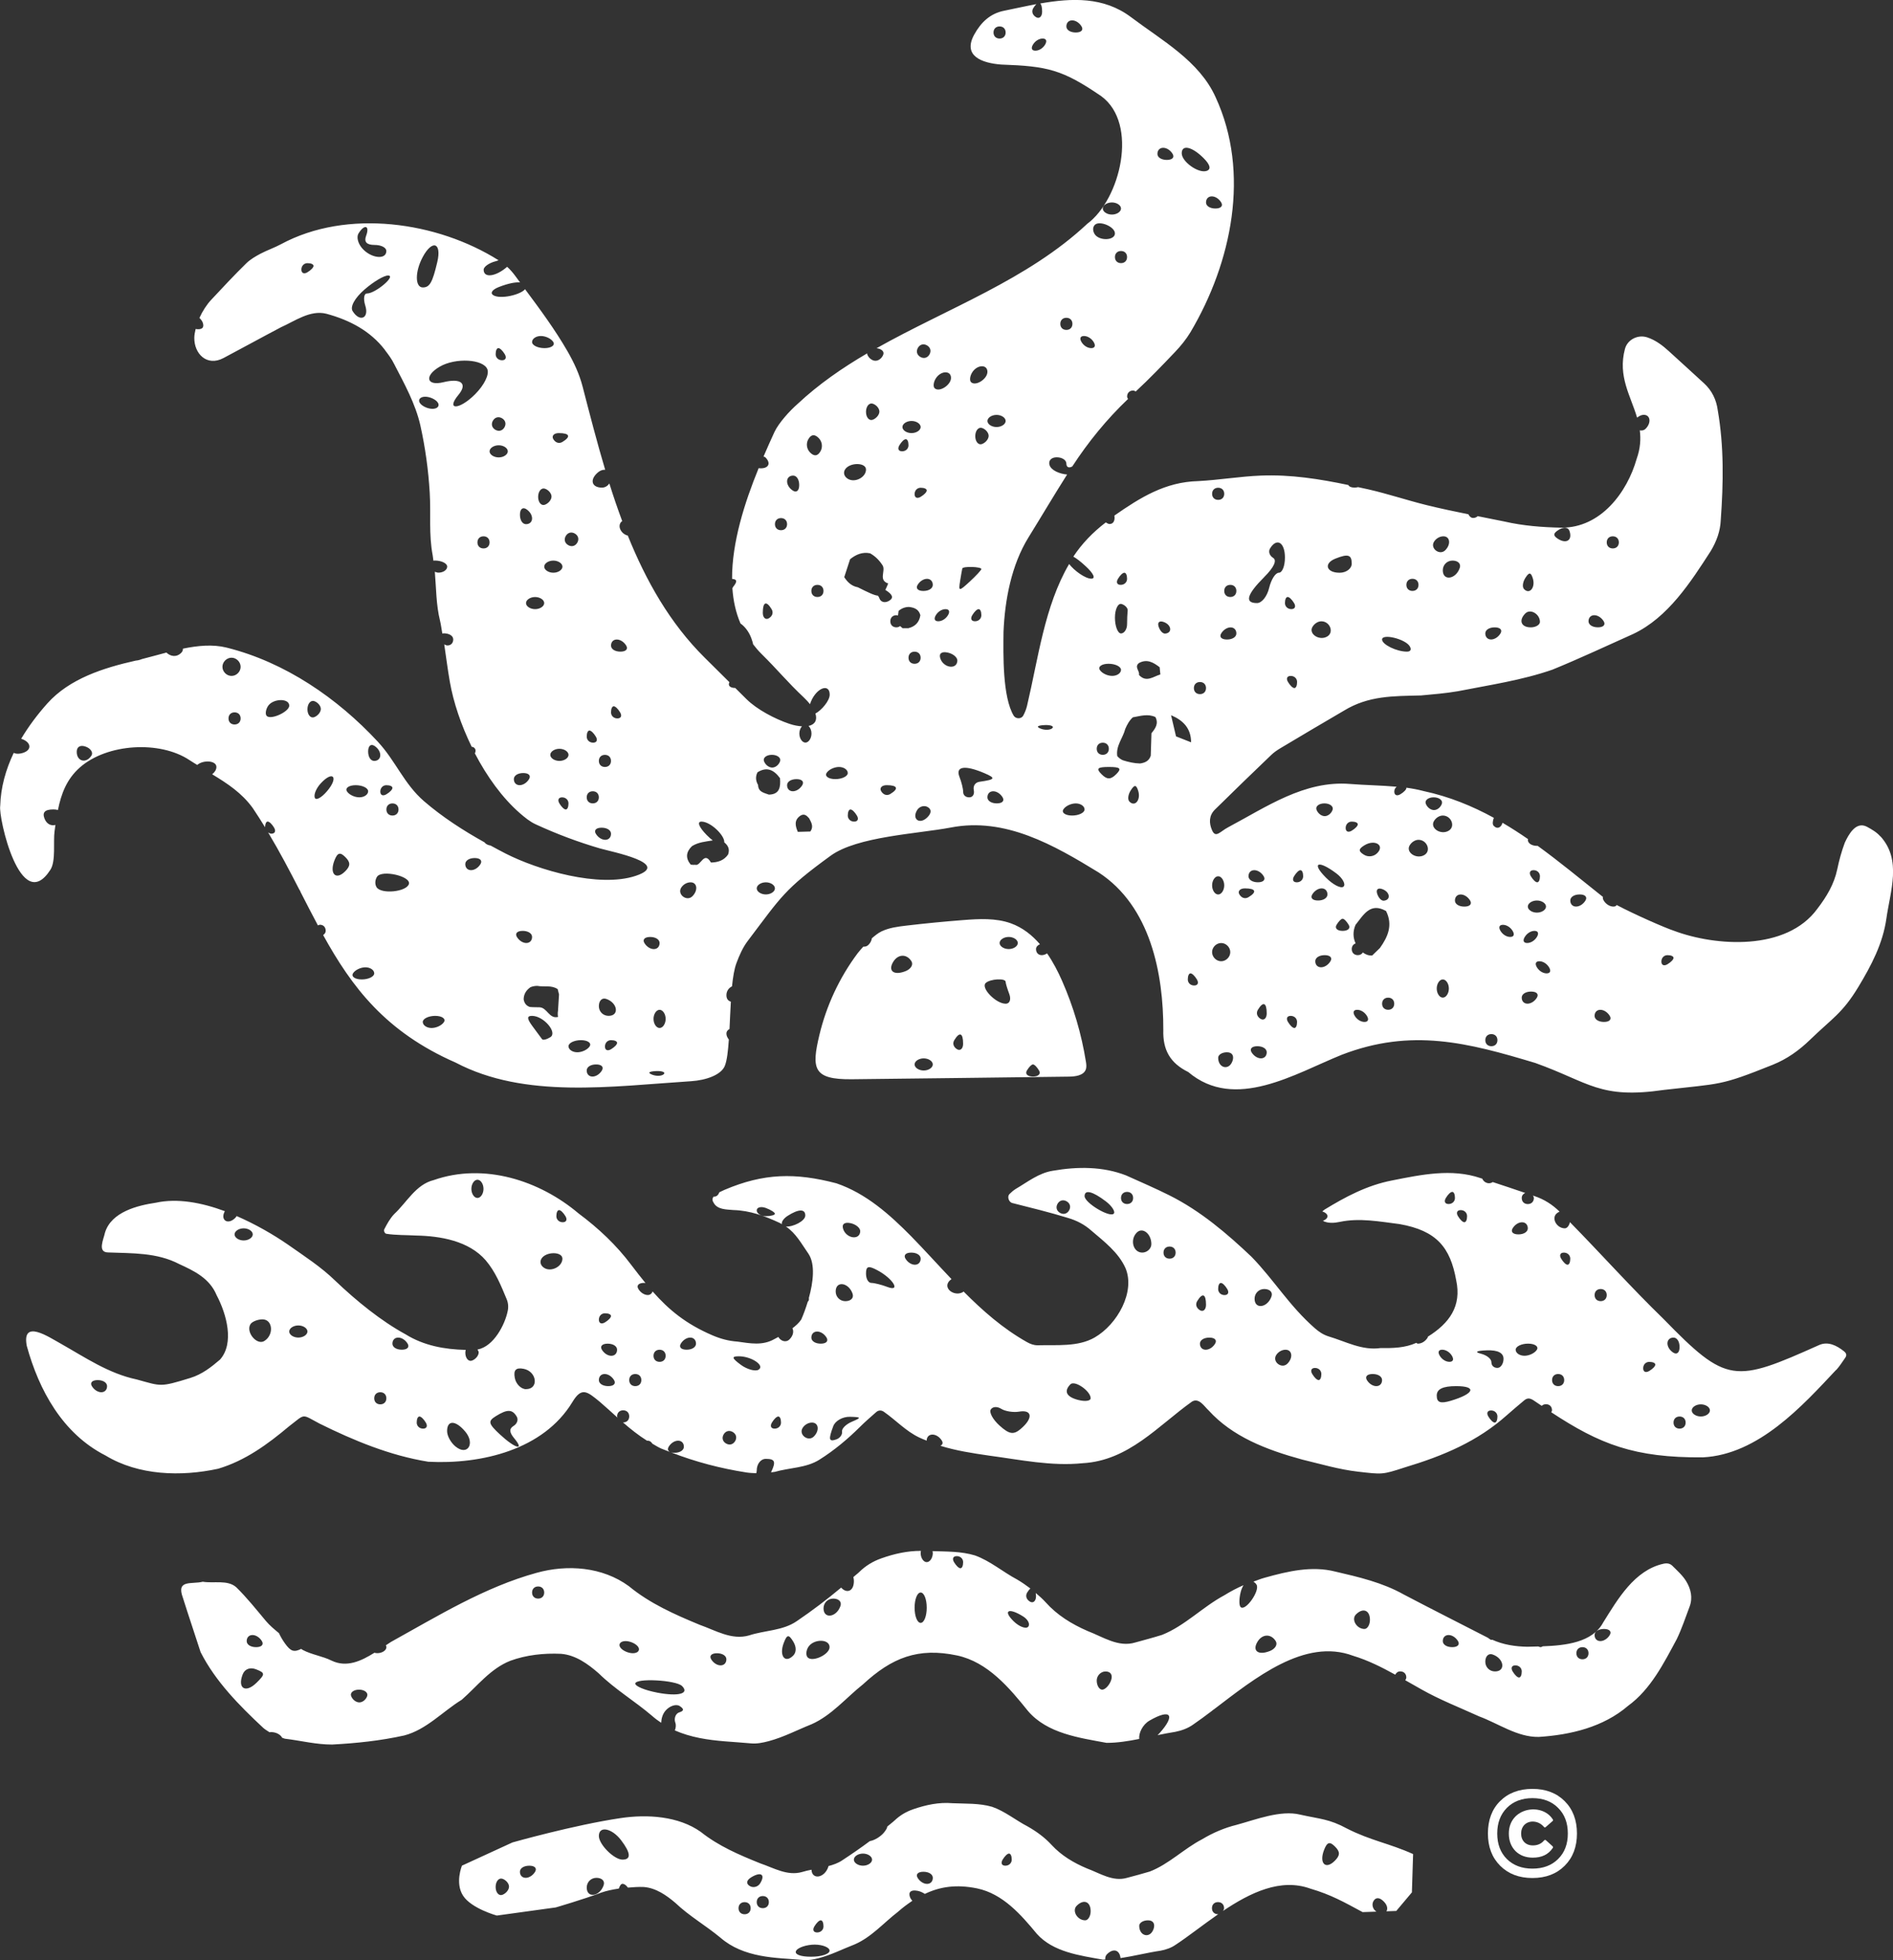 <?xml version="1.0" encoding="UTF-8"?> <svg xmlns="http://www.w3.org/2000/svg" id="Layer_1" width="72.415" height="75" version="1.1" viewBox="0 0 72.415 75"><rect x="0" y="0" width="72.415" height="75" fill="#333333" stroke="none"/><path d="M70.242,52.419c.131-.144.234-.309.344-.466.071-.101.05-.18-.064-.264-.256-.203-.584-.372-.92-.231-3.254,1.456-3.537,1.502-5.967-.994-1.237-1.2-2.376-2.477-3.579-3.703-.029.134-.106.237-.195.237-.302,0-.516-.367-.325-.557.042-.042.083-.059.123-.083-.271-.266-.587-.471-.967-.596-.017-.006-.034-.012-.051-.017.013.031.036.054.036.093,0,.139-.093.232-.232.232s-.232-.093-.232-.232c0-.098.057-.159.133-.194-.413-.141-.827-.281-1.242-.416-.149.103-.341.019-.401-.13-.024-.007-.047-.016-.071-.023-1.105-.377-2.27-.129-3.385.092-.956.186-1.779.627-2.577,1.114-.026.019-.057.042-.087.069.117.042.199.107.199.185,0,.072-.071.135-.176.177.187.101.436.085.641.041.759-.163,1.537-.011,2.293.083,1.42.251,1.939.894,2.164,2.145.217.996-.262,1.649-1.082,2.162-.006.014.001.021-.008.036-.084.139-.232.232-.372.232-.033,0-.041-.021-.062-.031-.427.193-.895.207-1.361.198-.714.106-1.345-.253-1.999-.446-.202-.064-.36-.172-.512-.303-.988-.864-1.549-1.828-2.426-2.736-.941-.892-1.952-1.759-3.152-2.359-.542-.271-1.102-.512-1.657-.762-.891-.345-1.859-.339-2.789-.178-.546.083-.974.432-1.427.696-.088.056-.169.125-.241.197-.092.092-.035.289.092.339.718.182,1.439.357,2.147.575.337.098.631.254.884.477.506.431,1.044.841,1.314,1.438.385.905-.305,2.156-1.18,2.66-.642.368-1.454.276-2.181.297-.151,0-.284-.052-.409-.123-.916-.516-1.691-1.198-2.424-1.936-.007.005-.006.014-.014.018-.302.187-.736-.094-.569-.368.031-.051.076-.089.122-.123-.512-.539-1.013-1.096-1.537-1.633-.818-.83-1.729-1.646-2.864-2.032-1.572-.412-2.78-.391-4.286.252-.054.027-.124.058-.194.091-.039.111-.116.177-.221.166-.042.061-.062.13-.003.222.141.281.49.266.766.292.631.017,1.201.229,1.761.489.034.013.058.037.09.052-.024-.084.064-.219.223-.321.418-.266.673-.27.673-.011,0,.211-.473.444-.742.421.382.253.604.671.864,1.044.266.399.181,1.09.013,1.694.009.034.007.072-.019.116-.006.009-.015.013-.021.022-.08.262-.17.503-.251.684-.089.132-.209.237-.337.334.059.11.034.279-.11.423s-.35.055-.427-.092c-.05.027-.1.054-.149.08-.461.264-.933.165-1.421.098-.329-.022-.641-.107-.941-.235-1.02-.436-1.676-.976-2.299-1.683-.033.078-.091.136-.186.136-.132,0-.276-.093-.36-.232-.081-.135.011-.232.221-.232.019,0,.034.004.052.006-.177-.217-.356-.444-.543-.692-.571-.761-1.253-1.403-2.02-1.974-1.493-1.262-3.616-1.947-5.538-1.274-.688.17-1.032.858-1.518,1.306-.159.172-.269.373-.374.578-.029.057.018.161.079.171.375.058.757.045,1.135.067.932.018,2.018.201,2.666.947.376.442.585.966.802,1.487.062.149.074.311.037.467-.102.496-.526,1.345-1.153,1.461.019.037.046.072.046.109,0,.121-.116.263-.256.314-.135.049-.255-.093-.255-.302,0-.039.008-.073.016-.107-.812-.019-1.603-.162-2.301-.596-.933-.508-1.874-1.272-2.682-2.042-.556-.543-1.197-.952-1.821-1.392-.559-.385-1.241-.779-1.959-1.091-.017.024-.031.047-.056.072-.286.286-.584.076-.396-.259-.896-.332-1.824-.503-2.637-.324-.686.102-1.705.344-1.949,1.147-.053.256-.301.754.123.756.919.036,1.866,0,2.716.444.567.26,1.162.542,1.431,1.189.384.728.687,1.839.132,2.466-.34.291-.687.564-1.133.702-1.177.364-1.112.317-2.055.059-1.075-.226-1.979-.847-2.915-1.376-.446-.245-1.487-.954-1.291.089.464,1.692,1.368,3.361,3.014,4.197,1.262.766,2.885.814,4.308.506,1.037-.309,1.894-.937,2.706-1.619.648-.495.462-.484,1.165-.112,1.316.653,2.707,1.228,4.166,1.463,2.042.106,4.407-.46,5.511-2.279.355-.589.557-.421,1.054-.011.228.197.452.401.678.605-.004-.019-.019-.03-.019-.051,0-.139.093-.232.232-.232s.232.093.232.232-.093.232-.232.232c-.005,0-.008-.004-.012-.004.294.257.599.499.929.706.005,0,.007-.004.012-.004.091,0,.149.049.188.115.11.062.214.132.331.183.124.054.251.097.377.147-.107-.034-.143-.113-.083-.213.084-.139.227-.232.36-.232s.221.093.221.232c0,.135-.151.232-.36.232-.051,0-.095-.006-.132-.017.932.364,1.898.616,2.892.771.123.019.247.022.37.027.006-.032.016-.063.016-.096,0-.256.152-.453.348-.453.352,0,.397.106.199.515.048-.008.096-.006.145-.017.567-.164,1.203-.146,1.709-.468.565-.356,1.071-.779,1.541-1.245.202-.201.417-.389.632-.577.089-.077.202-.077.299-.003.454.319.836.736,1.342.977.095.048.191.08.286.121,0-.139.088-.232.221-.232s.276.093.36.232c.054.089.025.159-.056.197.597.186,1.214.282,1.872.377,1.186.157,2.369.412,3.574.289,1.756-.097,2.891-1.441,4.177-2.356.269-.166.476.191.637.335.909,1.001,2.191,1.503,3.589,1.884.708.169,1.402.379,2.135.462.915.104.913.119,1.759-.157,1.512-.455,2.8-1,3.927-2.005.216-.189.434-.377.656-.561.121-.1.211-.101.354-.014.113.078.214.144.323.217.041-.038.095-.062.162-.062.139,0,.232.093.232.232,0,.031-.02.05-.029.076,1.855,1.22,3.17,1.746,5.798,1.725,2.131-.105,3.814-1.975,5.1-3.347h-.004ZM55.414,46.068c-.139,0-.184-.099-.104-.232.084-.139.181-.232.244-.232s.104.093.104.232c0,.132-.104.232-.244.232ZM29.296,46.533c-.186,0-.348-.103-.348-.221s.162-.161.348-.093.348.171.348.221-.162.093-.348.093ZM18.264,45.836c-.124,0-.232-.162-.232-.348s.108-.349.232-.349.232.162.232.349-.108.348-.232.348ZM3.875,53.269c-.132,0-.276-.093-.36-.232-.081-.135.012-.232.221-.232s.36.097.36.232c0,.139-.088.232-.221.232ZM8.973,47.23c0-.124.162-.232.348-.232s.348.108.348.232-.162.232-.348.232-.348-.108-.348-.232ZM10.112,51.309c-.289.177-.717-.341-.532-.642.061-.099.277-.186.462-.186.395,0,.445.597.069.828ZM11.412,51.178c-.186,0-.348-.108-.348-.232s.162-.232.348-.232.349.108.349.232-.163.232-.349.232ZM14.548,53.733c-.139,0-.232-.093-.232-.232s.093-.232.232-.232.232.093.232.232-.093.232-.232.232ZM15.372,51.642c-.209,0-.36-.097-.36-.232,0-.139.088-.232.221-.232s.276.093.36.232c.081.135-.012.232-.221.232ZM16.185,54.662c-.139,0-.244-.099-.244-.232,0-.139.042-.232.104-.232s.16.093.244.232c.079.132.035.232-.104.232ZM17.428,55.348c-.186-.153-.325-.407-.325-.593,0-.429.329-.418.697.023.387.464.077.939-.372.569h0ZM19.123,54.883c-.441-.411-.464-.506-.162-.694.441-.276.634-.274.804.009.072.119.021.274-.118.36-.174.107-.167.244.026.476.411.494.032.39-.549-.151h0ZM20.122,53.152c-.188,0-.386-.197-.429-.43-.057-.302.043-.406.337-.349.511.099.592.778.093.778h0ZM20.819,48.513c-.139-.087-.181-.229-.106-.354.169-.279.802-.279.802,0,0,.302-.43.521-.697.354ZM21.527,46.765c-.139,0-.244-.099-.244-.232,0-.139.042-.232.104-.232s.16.093.244.232c.079.132.035.232-.104.232ZM23.141,50.249c.139,0,.232.042.232.104s-.093.16-.232.244c-.132.079-.232.035-.232-.104s.099-.244.232-.244ZM23.269,53.036c-.209,0-.36-.097-.36-.232,0-.139.088-.232.221-.232s.276.093.36.232c.081.135-.011.232-.221.232ZM23.385,51.875c-.132,0-.276-.093-.36-.232-.081-.135.012-.232.221-.232s.36.097.36.232c0,.139-.088.232-.221.232ZM24.302,53.036c-.139,0-.232-.093-.232-.232s.093-.232.232-.232.232.093.232.232-.093.232-.232.232ZM25.232,52.107c-.139,0-.232-.093-.232-.232s.093-.232.232-.232.232.093.232.232-.093.232-.232.232ZM26.265,51.642c-.209,0-.302-.097-.221-.232.084-.139.227-.232.36-.232s.221.093.221.232c0,.135-.151.232-.36.232ZM28.123,55.138c-.077.132-.216.169-.348.093-.132-.077-.169-.216-.093-.348.077-.132.216-.169.348-.093.132.077.17.216.093.349h0ZM29.017,52.408c-.122.074-.441-.014-.673-.185-.348-.257-.368-.326-.093-.329.487-.006,1.027.356.766.514ZM29.633,54.662c-.139,0-.184-.099-.104-.232.084-.139.181-.232.244-.232s.104.093.104.232c0,.132-.104.232-.244.232ZM32.616,49.506c.052.157-.069.279-.277.279s-.371-.162-.371-.372c0-.42.501-.348.649.093h0ZM31.131,54.964c-.212.213-.587-.069-.43-.325.077-.126.221-.209.361-.209.256,0,.296.308.07.534h0ZM31.398,51.411c-.209,0-.36-.097-.36-.232,0-.139.088-.232.221-.232s.276.093.36.232c.081.135-.012.232-.221.232ZM32.594,54.395c-.232.097-.402.267-.383.383.019.114-.081.249-.221.297-.284.098-.305.004-.115-.506.077-.207.359-.366.637-.36.441.011.451.032.081.186ZM32.254,47.021c-.061-.183.051-.27.282-.221.209.044.378.187.371.314-.017.351-.531.279-.654-.093h0ZM33.941,49.239c-.209-.08-.493-.152-.604-.152-.121,0-.209-.151-.209-.36,0-.284.093-.31.441-.122.604.325.905.839.371.634h0ZM34.998,48.391c-.132,0-.276-.093-.36-.232-.081-.135.011-.232.221-.232s.36.097.36.232c0,.139-.088.232-.221.232ZM39.051,54.67c-.279.236-.441.211-.813-.124-.256-.23-.407-.507-.337-.616.074-.115.244-.125.406-.023.147.092.464.142.674.105.511-.089.547.254.069.657h0ZM41.258,53.568c-.464-.118-.574-.332-.31-.602.163-.166.774.256.774.534,0,.102-.209.132-.464.067ZM40.897,46.313c-.077.132-.216.169-.348.093-.132-.077-.169-.216-.093-.348.077-.132.216-.169.348-.093s.169.216.093.348ZM42.605,46.438c-.161.158-1.115-.416-1.115-.671,0-.262.302-.189.813.199.232.176.375.4.302.472ZM43.115,46.068c-.139,0-.232-.093-.232-.232s.093-.232.232-.232.232.093.232.232-.093.232-.232.232ZM43.696,47.926c-.348,0-.483-.492-.209-.766.221-.221.557.046.557.441,0,.173-.162.325-.348.325h0ZM44.741,48.159c-.139,0-.232-.093-.232-.232s.093-.232.232-.232.232.093.232.232-.093.232-.232.232ZM45.797,49.784c.202-.334.338-.279.338.139,0,.186-.108.283-.232.209-.139-.084-.182-.223-.106-.348h0ZM46.483,51.411c-.084.139-.227.232-.36.232s-.221-.093-.221-.232c0-.135.151-.232.36-.232s.302.097.221.232ZM46.843,49.552c-.139,0-.244-.099-.244-.232,0-.139.041-.232.104-.232.062,0,.16.093.244.232.079.132.034.232-.104.232ZM48.642,49.599c-.149.441-.649.513-.649.093,0-.209.162-.372.371-.372s.331.122.277.279h0ZM49.247,52.177c-.212.213-.586-.069-.43-.325.077-.126.221-.209.361-.209.256,0,.296.308.07.534h0ZM50.443,52.804c-.062,0-.16-.093-.244-.232-.079-.132-.035-.232.104-.232s.244.099.244.232c0,.139-.042.232-.104.232ZM52.649,53.036c-.132,0-.276-.093-.36-.232-.081-.135.011-.232.221-.232s.36.097.36.232c0,.139-.088.232-.221.232ZM55.878,46.301c.139,0,.244.099.244.232,0,.139-.042.232-.104.232s-.16-.093-.244-.232c-.08-.132-.035-.232.104-.232ZM55.17,51.642c.139,0,.288.093.371.232.084.139.047.232-.093.232s-.288-.093-.371-.232c-.084-.139-.047-.232.093-.232ZM55.495,53.597c-.395.117-.534.066-.534-.201,0-.247.232-.36.743-.36.805,0,.697.291-.209.561ZM57.179,54.43c-.062,0-.16-.093-.244-.232-.079-.132-.034-.232.104-.232s.244.099.244.232c0,.139-.042.232-.104.232ZM57.284,52.339c-.139,0-.232-.088-.232-.221,0-.126-.174-.266-.407-.325-.251-.064-.162-.113.232-.127.418-.015.639.097.639.325,0,.186-.108.348-.232.348ZM57.864,46.998c.084-.139.227-.232.36-.232s.221.093.221.232c0,.135-.151.232-.36.232s-.302-.097-.221-.232ZM58.793,51.642c-.077.128-.291.232-.476.232s-.337-.104-.337-.232c0-.124.221-.232.476-.232s.411.107.337.232ZM59.605,53.036c-.139,0-.232-.093-.232-.232s.093-.232.232-.232.232.093.232.232-.093.232-.232.232ZM59.965,48.391c-.062,0-.16-.093-.244-.232-.08-.132-.035-.232.104-.232s.244.099.244.232c0,.139-.042.232-.104.232ZM61.232,49.784c-.139,0-.232-.093-.232-.232s.093-.232.232-.232.232.093.232.232-.093.232-.232.232ZM63.09,52.456c-.132.079-.232.035-.232-.104s.099-.244.232-.244c.139,0,.232.042.232.104s-.093.16-.232.244ZM63.787,51.399c0-.132.093-.221.232-.221.134,0,.232.151.232.36s-.097.301-.232.221c-.139-.084-.232-.227-.232-.36ZM64.251,54.662c-.139,0-.232-.093-.232-.232s.093-.232.232-.232.232.093.232.232-.093.232-.232.232ZM65.064,54.197c-.186,0-.348-.108-.348-.232s.162-.232.348-.232.348.108.348.232-.162.232-.348.232Z" fill="#fff"></path><path d="M56.564,65.665c.754.275,1.477.807,2.3.793,1.221-.078,2.474-.378,3.415-1.189.869-.632,1.369-1.634,1.867-2.559.192-.399.331-.823.488-1.238.129-.343.047-.677-.129-.969-.135-.223-.343-.406-.531-.594-.091-.091-.211-.107-.347-.076-1.107.251-1.739,1.351-2.299,2.246-.408.764-1.432.88-2.313.912-.026.019-.054.031-.082.031-.031,0-.056-.017-.085-.025-.148.004-.291.008-.424.011-.461-.01-.914-.076-1.339-.269-.018-.002-.024.01-.045.004-.041-.012-.081-.052-.122-.079-1.072-.552-2.15-1.094-3.217-1.655-.812-.457-1.722-.669-2.622-.878-.896-.228-1.809-.013-2.679.23-.154.039-.301.102-.451.155.041.029.081.056.117.114.144.232-.426,1.038-.607.859-.064-.063-.062-.324.004-.58.027-.105.065-.187.106-.257-.252.111-.497.239-.732.385-.829.444-1.512,1.169-2.38,1.515-.339.107-.684.197-1.027.292-.649.199-1.241-.217-1.826-.439-.609-.266-1.163-.604-1.612-1.108-.114-.127-.244-.237-.372-.347.004.041.012.07.012.122,0,.186-.108.283-.232.209-.139-.084-.182-.223-.106-.348.044-.073.084-.119.121-.156-.161-.121-.327-.237-.504-.341-.546-.29-1.033-.714-1.616-.923-.528-.159-1.077-.146-1.622-.164.004.024.01.047.01.073,0,.186-.108.348-.232.348s-.232-.162-.232-.348c0-.029.007-.056.012-.083-.521-.002-1.021.111-1.516.286-.327.116-.602.284-.849.526-.07.069-.151.125-.222.191.011.047.021.094.021.148,0,.417-.291.482-.487.254-.544.456-1.109.884-1.697,1.283-.535.37-1.224.349-1.827.547-.666.192-1.282-.194-1.891-.407-.954-.396-1.899-.812-2.706-1.477-1.012-.742-2.349-.839-3.526-.512-1.997.549-3.782,1.653-5.576,2.646-.064.04-.129.084-.195.128.011.022.022.044.022.069,0,.124-.162.232-.348.232-.039,0-.075-.007-.111-.016-.511.321-1.067.577-1.639.301-.352-.174-.752-.224-1.099-.406-.022-.013-.042-.029-.065-.042-.28.14-.403.089-.618-.208-.095-.132-.176-.274-.231-.395-.176-.146-.354-.292-.504-.471-.365-.436-.718-.881-1.124-1.28-.331-.302-.871-.145-1.285-.216-.432.107-1.027-.097-.761.615.217.694.454,1.382.676,2.076.567,1.121,1.48,2.044,2.396,2.9.077.068.161.114.241.168.019-.001.037-.006.057-.006.194,0,.36.091.429.218.039.009.071.03.112.036.599.072,1.195.226,1.799.222.926-.049,1.845-.146,2.752-.346.85-.219,1.471-.917,2.204-1.367.598-.524,1.097-1.191,1.859-1.492.612-.224,1.291-.297,1.942-.266.556.045,1.034.392,1.441.749.624.612,1.382,1.062,2.042,1.627.111.099.227.183.346.263.007-.16.052-.327.16-.457.154-.186.407-.272.544-.186.177.113.174.187-.012.244-.139.042-.211.232-.151.395.034.093.019.2-.018.296.298.131.613.224.944.29.649.13,1.308.144,1.963.205.234.022.459-.025.685-.085.571-.152,1.092-.429,1.637-.646.768-.339,1.322-1.015,1.971-1.53,1.101-1.016,2.102-1.419,3.601-1.101,1.172.254,1.995,1.237,2.712,2.129.737.857,1.954,1.019,3.003,1.214.417,0,.833-.067,1.248-.15-.026-.215.124-.546.394-.702.813-.472,1.012-.216.377.487-.023.025-.046.046-.07.07.227-.047.454-.092.68-.127.244-.049.482-.134.687-.282.228-.156.468-.334.716-.522.026-.023.049-.044.079-.06,1.559-1.185,3.464-2.739,5.316-2.047.569.172,1.097.438,1.615.724.037-.072.096-.126.191-.126.139,0,.232.093.232.232,0,.044-.023.072-.04.106.209.119.419.24.629.357.699.394,1.447.686,2.175,1.017h.002ZM61.359,62.327c.209,0,.302.097.221.232-.084.139-.227.232-.36.232s-.221-.093-.221-.232c0-.135.151-.232.36-.232ZM60.535,63.023c.139,0,.232.093.232.232s-.093.232-.232.232-.232-.093-.232-.232.093-.232.232-.232ZM57.969,63.72c.139,0,.244.099.244.232,0,.139-.042.232-.104.232s-.16-.093-.244-.232c-.079-.132-.035-.232.104-.232ZM57.097,63.303c.441.149.513.649.093.649-.209,0-.371-.162-.371-.372s.122-.331.279-.277h0ZM55.414,62.559c.132,0,.276.093.36.232.081.135-.012.232-.221.232s-.36-.097-.36-.232c0-.139.088-.232.221-.232ZM9.658,62.559c.132,0,.276.093.36.232.081.135-.011.232-.221.232s-.36-.097-.36-.232c0-.139.088-.232.221-.232ZM9.81,64.388c-.414.407-.733.215-.528-.319.081-.211.284-.289.517-.197.348.137.349.184.012.516h0ZM13.746,65.137c-.126,0-.261-.104-.314-.244-.049-.129.093-.244.302-.244s.356.115.313.244c-.046.139-.176.244-.302.244h0ZM20.586,61.165c-.139,0-.232-.093-.232-.232s.093-.232.232-.232.232.093.232.232-.092.232-.232.232ZM23.722,63.023c-.074-.124.023-.232.209-.232s.413.108.488.232c.074.124-.023.232-.209.232s-.414-.108-.488-.232ZM25.139,64.762c-.464-.088-.836-.241-.836-.344,0-.22,1.556-.139,1.789.093.292.292-.139.406-.952.252h0ZM27.566,63.72c-.132,0-.276-.093-.36-.232-.081-.135.011-.232.221-.232s.36.097.36.232c0,.139-.088.232-.221.232ZM30.341,63.348c-.314.314-.546,0-.359-.487.124-.325.187-.336.359-.058.129.209.129.416,0,.546ZM30.899,63.418c-.076-.076-.068-.256.018-.395.201-.325.818-.325.818,0,0,.279-.647.584-.836.395ZM32.152,61.444c-.149.441-.649.513-.649.093,0-.209.163-.372.372-.372s.331.122.277.279ZM35.219,62.094c-.13,0-.232-.256-.232-.581s.102-.581.232-.581.232.256.232.581-.102.581-.232.581ZM36.74,60.004c-.062,0-.16-.093-.244-.232-.08-.132-.035-.232.104-.232s.244.099.244.232c0,.139-.042.232-.104.232ZM39.33,62.245c-.086.092-.348-.009-.557-.215-.422-.416-.186-.53.371-.179.186.117.272.301.186.394h0ZM42.5,64.301c-.068.186-.226.349-.337.349s-.209-.162-.209-.349.157-.348.337-.348c.202,0,.286.139.209.348h0ZM48.574,63.172c-.441.176-.682-.007-.469-.357.183-.302.517-.313.697-.023.081.131-.019.297-.228.381ZM52.197,62.327c-.302,0-.516-.367-.325-.557.267-.267.534-.162.534.209,0,.186-.097.348-.209.348h0Z" fill="#fff"></path><path d="M49.739,69.431c-.754-.186-1.706.194-2.439.392-.462.114-.904.304-1.315.551-.698.362-1.273.954-2.003,1.235-.286.087-.576.161-.864.239-.546.162-1.044-.177-1.537-.358-.512-.216-.979-.493-1.357-.904-.259-.282-.572-.509-.91-.702-.459-.237-.869-.582-1.361-.752-.493-.144-1.008-.114-1.517-.138-.52-.044-1.01.063-1.496.229-.275.094-.507.232-.716.429-.089.084-.189.154-.281.234-.006.052-.038.117-.119.22-.134.169-.376.311-.549.338-.344.257-.699.501-1.06.738-.161.108-.341.169-.526.218-.002.011.001.019-.003.03-.146.433-.626.504-.643.109-.124.024-.247.052-.366.089-.561.157-1.079-.158-1.592-.332-.803-.323-1.598-.662-2.277-1.204-.852-.606-2.047-.68-3.063-.529-1.794.266-4.141.932-4.141.932l-1.932.888s-.276.666.046,1.155,1.288.755,1.288.755l2.254-.311s1.092-.319,1.733-.565c.217-.077.449-.121.68-.157.037-.111.085-.181.14-.181.072,0,.143.056.207.144.203-.016.407-.032.607-.023.468.036.871.32,1.212.611.524.499,1.164.866,1.719,1.327.44.382.958.579,1.526.689.546.106,1.101.117,1.652.167.197.017.387-.021.577-.069.481-.124.919-.35,1.377-.527.646-.277,1.113-.827,1.659-1.247.186-.166.367-.297.551-.422-.041-.047-.074-.097-.092-.149-.066-.197.047-.283.302-.232.096.019.187.063.269.116.586-.279,1.209-.372,2.001-.21.986.207,1.679,1.008,2.282,1.736.621.699,1.645.831,2.528.99.031,0,.061-.006.091-.006-.006-.072.008-.143.063-.199.249-.249.488-.165.521.146.514-.077,1.027-.21,1.537-.285.206-.039.406-.109.578-.23.492-.325,1.044-.764,1.631-1.171-.007,0-.01.007-.017.007-.139,0-.232-.093-.232-.232s.093-.232.232-.232.232.093.232.232c0,.044-.023.073-.04.106,1.051-.706,2.207-1.263,3.339-.854.793.232,1.282.512,2.001.899l.529-.018c-.139-.086-.191-.268-.116-.401.089-.155.232-.151.395.012.142.142.159.287.102.376l.377-.013.598-.711.046-1.466c-.919-.414-1.616-.512-2.531-.977-.683-.372-1.037-.362-1.794-.533h.003ZM19.216,72.5c-.136.049-.256-.093-.256-.302s.12-.357.256-.314c.139.044.256.182.256.302s-.116.263-.256.314ZM20.47,71.617c-.084.139-.227.232-.36.232s-.221-.093-.221-.232c0-.135.151-.232.36-.232s.301.097.221.232ZM23.094,72.128c-.149.441-.649.513-.649.093,0-.209.162-.372.371-.372s.331.122.277.279h0ZM23.815,71.153c-.325,0-.906-.581-.906-.906,0-.397.496-.302.85.162.372.487.391.743.056.743ZM28.484,73.243c-.139,0-.232-.093-.232-.232s.093-.232.232-.232.232.093.232.232-.093.232-.232.232ZM28.681,72.163c-.15-.093-.127-.222.058-.335.372-.226.547-.107.342.23-.085.139-.267.187-.4.104h0ZM29.18,73.01c-.139,0-.232-.093-.232-.232s.093-.232.232-.232.232.093.232.232-.093.232-.232.232ZM31.154,73.707c.084-.139.181-.232.244-.232s.104.093.104.232c0,.132-.104.232-.244.232s-.184-.099-.104-.232ZM31.026,74.868c-.418,0-.651-.095-.569-.232.074-.123.407-.232.709-.232s.569.109.569.232c0,.129-.314.232-.709.232h0ZM33.012,71.385c-.186,0-.348-.108-.348-.232s.162-.232.348-.232.348.108.348.232-.162.232-.348.232ZM35.463,72.081c-.132,0-.276-.093-.36-.232-.081-.135.012-.232.221-.232s.36.097.36.232c0,.139-.088.232-.221.232ZM38.459,71.385c-.139,0-.184-.099-.104-.232.084-.139.181-.232.244-.232s.104.093.104.232c0,.132-.104.232-.244.232ZM41.513,73.475c-.302,0-.516-.367-.325-.557.267-.267.534-.162.534.209,0,.186-.097.348-.209.348h0ZM44.122,73.823c-.136.36-.542.256-.542-.139,0-.116.151-.209.337-.209.202,0,.284.139.206.349ZM51.059,71.199c-.352.352-.606.093-.408-.418.117-.302.216-.332.42-.127.201.2.197.337-.012.546Z" fill="#fff"></path><path d="M41.534,40.925c.037-.095.023-.201.007-.301-.17-1.064-.477-2.106-.913-3.097-.158-.359-.346-.721-.573-1.049-.064.042-.134.068-.202.068-.132,0-.221-.093-.221-.232,0-.082.059-.146.15-.187-.305-.352-.669-.641-1.117-.801-.576-.205-1.211-.17-1.823-.122-.724.056-1.446.126-2.167.211-.324.038-.654.08-.947.218-.141.066-.257.167-.374.265-.015.084-.051.173-.132.254-.059.059-.129.074-.197.068-.07.082-.146.159-.21.244-.704.939-1.202,2.013-1.471,3.141-.307,1.287-.237,1.705,1.243,1.689,2.767-.029,5.534-.067,8.3-.1.251-.003.559-.042.648-.269ZM34.638,37.159c-.441.176-.682-.007-.469-.357.183-.302.517-.313.697-.023.081.131-.019.297-.228.381ZM35.335,40.959c-.186,0-.348-.108-.348-.232s.162-.232.348-.232.348.108.348.232-.162.232-.348.232ZM36.612,40.146c-.139-.084-.182-.223-.106-.348.202-.334.337-.279.337.139,0,.186-.108.283-.232.209ZM38.47,38.404c-.371,0-.955-.601-.766-.789.162-.162.766-.199.766-.046,0,.052.061.256.139.464.078.209.017.372-.139.372h0ZM38.587,36.313c-.186,0-.348-.108-.348-.232s.162-.232.348-.232.348.108.348.232-.162.232-.348.232ZM39.515,41.191c-.209,0-.311-.102-.232-.232.084-.139.176-.232.232-.232s.149.093.232.232c.079.131-.023.232-.232.232Z" fill="#fff"></path><path d="M71.93,32.002c-.133-.156-.331-.272-.518-.372-.424-.216-.702.313-.842.616-.123.329-.216.672-.288,1.016-.119.567-.406,1.046-.757,1.504-1.187,1.636-3.896,1.442-5.485.849-.363-.121-1.482-.612-2.197-.988-.018.037-.058.061-.123.061-.139,0-.288-.093-.372-.232-.035-.059-.037-.103-.031-.142-.006-.004-.017-.011-.023-.016-.828-.659-1.634-1.327-2.472-1.935-.006,0-.01.002-.016.002-.209,0-.36-.097-.36-.232,0-.011.008-.016.009-.026-.319-.221-.644-.43-.977-.626-.051.174-.193.265-.337.117-.057-.059-.042-.181.004-.307-.822-.45-1.701-.812-2.684-1.023-.22-.059-.443-.099-.667-.13,0,.003.007.005.007.008,0,.062-.093.161-.232.244-.132.079-.232.035-.232-.104,0-.08.037-.141.091-.184-.595-.054-1.197-.059-1.792-.107-1.741-.137-3.197.884-4.647,1.654-.311.159-.482.44-.624.116-.121-.278-.118-.562.109-.787.712-.704,1.434-1.399,2.156-2.092.102-.099.224-.182.347-.256.807-.481,1.614-.962,2.427-1.435.947-.581,1.885-.559,2.957-.586.472-.043.946-.082,1.412-.162,1.208-.238,2.457-.421,3.617-.826,1.042-.426,2.059-.904,3.086-1.364,1.334-.629,2.202-1.989,2.964-3.169.223-.372.369-.763.386-1.196.101-1.407.127-2.81-.117-4.206-.052-.387-.218-.742-.524-1.021-.451-.411-.898-.825-1.351-1.234-.24-.218-.497-.414-.815-.521-.359-.122-.763.081-.858.439-.281,1.05.219,1.796.464,2.631.076-.062.163-.108.256-.108.256,0,.296.308.069.534-.066.066-.145.074-.221.06.042.334.023.69-.121,1.092-.36,1.273-1.371,2.644-2.883,2.632-.733-.016-1.457-.071-2.172-.235-.341-.07-.684-.137-1.027-.206-.041.042-.098.069-.172.069-.079,0-.142-.056-.183-.141-.539-.109-1.078-.222-1.612-.354-.742-.185-1.469-.428-2.215-.599-.129-.029-.26-.056-.391-.085-.042.011-.09.017-.141.017-.127,0-.204-.039-.232-.098-1.101-.232-2.212-.407-3.348-.361-.801.032-1.597.169-2.398.211-1.268.032-2.219.634-3.205,1.319.029.172-.024.323-.188.323-.032,0-.084-.026-.142-.061-.502.384-.917.819-1.24,1.308.121.069.273.182.476.371.302.279.387.473.209.473-.226,0-.649-.304-.846-.561-.942,1.61-1.181,3.615-1.609,5.421-.031.134-.085.267-.151.389-.078.124-.275.12-.357-.001-.435-.718-.402-2.352-.393-3.211.05-1.215.3-2.559.957-3.619.495-.799.972-1.609,1.476-2.403-.281-.023-.604-.154-.671-.357-.056-.17.062-.302.272-.302s.371.107.371.244.097.179.226.106c.61-.936,1.313-1.802,2.132-2.581-.013-.03-.035-.054-.035-.092,0-.139.093-.232.232-.232.041,0,.066.022.097.037.523-.482,1.015-.998,1.506-1.513.221-.231.425-.485.589-.756,1.579-2.666,2.297-6.102.96-8.994-.625-1.386-2.051-2.167-3.238-3.062-1.044-.784-2.262-.732-3.467-.521.042.047.07.142.07.316,0,.186-.109.283-.232.209-.139-.084-.182-.223-.106-.348.043-.071.082-.116.118-.152-.414.077-.827.171-1.229.252-.546.106-.893.454-1.144.905-.462.829.29,1.098,1.026,1.155,1.781.062,2.341.192,3.83,1.211,1.438,1.057.727,3.946-.533,4.879-2.291,2.148-5.34,3.229-8.064,4.764.178.019.299.119.26.236-.047.139-.176.244-.302.244s-.261-.104-.314-.244c-.006-.014,0-.027-.001-.041-.951.557-1.856,1.18-2.664,1.937-.301.264-.711.713-.882,1.067-.135.294-.278.613-.421.946.021.013.049.009.068.027.259.259.087.459-.254.417-.541,1.324-1.024,2.846-1.017,4.236.196.017.209.098.041.306-.014.017-.017.036-.029.054.033.474.13.928.311,1.348.15.101.319.304.413.561.034.092.057.171.071.236.096.125.197.246.309.356.637.628.988,1.075,1.641,1.689.091.085.16.166.224.244.022-.067.049-.136.084-.202.248-.464.67-.567.67-.162,0,.233-.311.596-.547.723.082.249-.019.421-.262.475.065.063.112.168.112.288,0,.186-.108.348-.232.348s-.232-.162-.232-.348c0-.111.041-.209.099-.274-.141-.009-.298-.034-.486-.098-.544-.184-1.231-.542-1.634-.941-.144-.143-.289-.286-.432-.429-.2,0-.289-.092-.222-.22-.315-.313-.63-.626-.946-.939-1.334-1.321-2.245-2.944-2.942-4.671-.253-.061-.415-.362-.243-.533.01-.01.02-.011.03-.021-.177-.475-.341-.955-.492-1.439-.064.092-.166.158-.281.158-.371,0-.476-.267-.209-.534.118-.119.232-.157.33-.148-.317-1.067-.594-2.139-.861-3.174-.125-.486-.331-.926-.579-1.359-.479-.833-1.052-1.605-1.625-2.377-.186.221-.949.392-1.213.231-.134-.082-.046-.214.209-.314.354-.138.629-.192.812-.177-.064-.086-.127-.172-.189-.257-.091-.124-.192-.237-.304-.341-.417.368-.899.451-.899.112,0-.115.209-.261.464-.325.037-.009.071-.024.105-.037-2.338-1.474-5.787-1.982-8.322-.614-.254.137-.534.231-.789.366-.189.101-.382.214-.533.36-.465.454-.904.927-1.347,1.401-.169.18-.331.429-.451.694.059.058.109.121.131.189.063.189-.041.273-.276.234-.027.114-.049.227-.051.332-.009.614.481,1.116,1.116.78.736-.389,1.464-.792,2.201-1.179.535-.237,1.116-.672,1.736-.516.912.247,1.683.667,2.229,1.371.008.007.011.018.017.027.126.166.253.332.351.534.388.751.807,1.507.996,2.331.189.851.309,1.717.36,2.585.049.82-.041,1.585.113,2.395.013.068.017.137.027.205.018-.001.033-.006.052-.006.256,0,.476.107.476.232,0,.128-.151.232-.337.232-.046,0-.09-.022-.136-.033.054.628.047,1.261.199,1.873.039.159.057.327.087.49.02-.003.036-.008.058-.008.209,0,.36.097.36.232,0,.139-.088.232-.221.232-.041,0-.082-.023-.123-.04.071.478.131.959.214,1.431.137.784.432,1.656.836,2.486.019.006.046.005.061.014.103.058.102.149.061.239.459.881,1.046,1.698,1.716,2.283.187.163.388.329.613.432.797.367,1.611.674,2.456.921.44.128,2.771.578,1.369,1.048-1.399.469-3.736-.218-4.982-.854-.191-.097-.381-.201-.571-.304-.103-.015-.19-.06-.234-.124-.817-.455-1.604-.963-2.307-1.568-.772-.665-1.089-1.546-1.778-2.287-1.533-1.651-3.534-3.036-5.783-3.596-.526-.131-1.096-.076-1.667.041.002.054-.013.107-.065.159-.182.182-.41.142-.567-.009-.321.084-.635.173-.938.249-.078.033-.16.053-.237.059-1.229.277-2.53.687-3.381,1.639-.371.416-.714.869-1,1.351.417.133.431.481-.032.565-.107.019-.188.006-.253-.026-.304.639-.498,1.32-.517,2.031-.077.424.776,4.229,1.922,2.439.211-.332.102-1.077.156-1.465.011-.082.023-.164.034-.247-.161.044-.333-.025-.418-.244-.092-.238.016-.349.341-.349.063,0,.121.008.173.022.122-.609.33-1.178.837-1.626,1.047-.924,3.067-1.035,4.192-.285.101.067.199.124.299.187.227-.199.734-.174.734.076,0,.114-.071.207-.162.281.582.353,1.129.71,1.55,1.289.166.247.322.492.472.737.004-.129.042-.217.102-.217.062,0,.161.093.244.232.079.132.035.232-.104.232-.049,0-.086-.025-.123-.047.446.747.831,1.481,1.197,2.195.024.021.031.054.044.085.222.434.441.86.663,1.276.026-.007.052-.025.077-.025.132,0,.221.093.221.232,0,.066-.037.122-.098.163,1.096,1.985,2.383,3.703,5.069,4.88,2.647,1.392,5.933.911,9.015.711.555-.037,1.139-.235,1.282-.586.083-.204.124-.575.154-1.006-.054-.071-.093-.148-.093-.226,0-.087.051-.143.118-.179.017-.34.031-.699.052-1.046-.093-.027-.17-.094-.17-.249,0-.152.087-.277.214-.336.036-.359.088-.674.171-.894.109-.29.237-.588.424-.835,1.309-1.731,1.397-1.972,3.181-3.272,1.02-.736,3.301-.833,4.591-1.076,2.086-.406,3.958.678,5.652,1.715,1.989,1.291,2.486,3.875,2.48,6.028-.024.77.266,1.273.953,1.611,1.787,1.514,4.091.058,5.877-.661,2.668-1.026,4.814-.463,7.402.316,2.081.746,2.452,1.389,4.927,1.029,2.186-.252,2.116-.143,4.149-.959.552-.222,1.009-.549,1.427-.954.856-.829,1.242-1.016,1.85-2.021.497-.822.942-1.666,1.077-2.631.149-1.053.594-2.234-.231-3.139v.002ZM61.696,20.52c.139,0,.232.093.232.232s-.093.232-.232.232-.232-.093-.232-.232.093-.232.232-.232ZM60.988,23.539c.132,0,.276.093.36.232.081.135-.012.232-.221.232s-.36-.097-.36-.232c0-.139.088-.232.221-.232ZM59.64,20.264c.186-.11.347-.091.397.046.124.348-.105.514-.431.312-.206-.128-.197-.221.035-.358h0ZM58.352,22.111c.142-.223.208-.221.283.012.112.349-.119.639-.333.418-.076-.078-.054-.267.05-.43ZM58.352,23.47c.191-.191.557.023.557.325,0,.111-.162.209-.349.209-.371,0-.476-.267-.209-.534h0ZM57.179,24.004c.209,0,.302.097.221.232-.084.139-.228.232-.36.232s-.221-.093-.221-.232c0-.135.151-.232.36-.232ZM55.842,21.728c-.149.441-.649.513-.649.093,0-.209.162-.372.372-.372s.331.122.277.279ZM54.856,20.729c.077-.126.221-.209.36-.209.256,0,.296.308.07.534-.213.212-.587-.07-.43-.325h0ZM54.032,22.146c.139,0,.232.093.232.232s-.093.232-.232.232-.232-.093-.232-.232.093-.232.232-.232ZM53.926,24.724c.077.126.036.209-.104.209-.395,0-.952-.272-.952-.464,0-.237.885-.023,1.056.256ZM46.936,24.469c-.209,0-.302-.097-.221-.232.084-.139.227-.232.36-.232s.221.093.221.232c0,.135-.151.232-.36.232ZM51.082,21.375c.487-.195.627-.152.627.191,0,.191-.209.348-.464.348-.511,0-.619-.356-.162-.539ZM50.211,23.981c.076-.126.211-.209.336-.209.326,0,.492.416.232.577-.302.187-.736-.094-.569-.368ZM49.619,26.094c0,.139-.041.232-.104.232s-.16-.093-.244-.232c-.08-.132-.035-.232.104-.232s.244.099.244.232ZM49.259,22.842c.062,0,.16.093.244.232.08.132.035.232-.104.232s-.244-.099-.244-.232c0-.139.042-.232.104-.232ZM48.364,22.076c.372-.372.493-.635.337-.732-.139-.086-.189-.241-.116-.36.259-.422.569-.232.569.348,0,.325-.102.581-.232.581s-.294.256-.372.581c-.077.325-.282.581-.464.581-.486,0-.395-.325.279-.999h0ZM47.064,22.378c.139,0,.232.093.232.232s-.093.232-.232.232-.232-.093-.232-.232.093-.232.232-.232ZM46.6,18.662c.139,0,.232.093.232.232s-.093.232-.232.232-.232-.093-.232-.232.093-.232.232-.232ZM46.716,7.746c.081.135-.011.232-.221.232s-.36-.097-.36-.232c0-.139.088-.232.221-.232s.276.093.36.232ZM46.042,6.05c.256.256.297.428.116.489-.31.105-.952-.35-.952-.675,0-.343.394-.256.836.186h0ZM44.497,5.655c.132,0,.276.093.36.232.081.135-.011.232-.221.232s-.36-.097-.36-.232c0-.139.088-.232.221-.232ZM38.238,1.475c-.139,0-.232-.093-.232-.232s.093-.232.232-.232.232.093.232.232-.093.232-.232.232ZM39.98,1.707c-.084.139-.232.232-.372.232s-.176-.093-.093-.232c.084-.139.232-.232.371-.232s.177.093.093.232h0ZM41.153,1.243c-.209,0-.36-.097-.36-.232,0-.139.088-.232.221-.232s.276.093.36.232c.081.135-.011.232-.221.232ZM43.115,9.836c0,.139-.093.232-.232.232s-.232-.093-.232-.232.093-.232.232-.232.232.093.232.232ZM42.535,7.746c.186,0,.348.108.348.232s-.162.232-.348.232-.349-.108-.349-.232.162-.232.349-.232ZM41.881,8.605c.176-.181.77.069.77.325,0,.279-.612.297-.779.023-.076-.126-.073-.265.009-.348ZM41.466,12.856c.139,0,.288.093.372.232s.046.232-.093.232-.288-.093-.372-.232-.046-.232.093-.232ZM40.793,12.159c.139,0,.232.093.232.232s-.093.232-.232.232-.232-.093-.232-.232.093-.232.232-.232ZM29.412,23.656c-.124.074-.232-.023-.232-.209,0-.418.135-.474.337-.139.076.126.034.265-.106.348ZM29.877,20.287c-.139,0-.232-.093-.232-.232s.093-.232.232-.232.232.093.232.232-.093.232-.232.232ZM30.341,18.778c-.139-.084-.232-.227-.232-.36s.093-.221.232-.221c.135,0,.232.151.232.36s-.097.302-.232.221ZM30.922,16.804c.108-.186.24-.201.394-.046.136.136.165.348.07.511-.108.186-.24.201-.395.046-.135-.136-.164-.348-.069-.511ZM31.27,22.842c-.139,0-.232-.093-.232-.232s.093-.232.232-.232.232.093.232.232-.092.232-.232.232ZM11.761,10.417c-.132.08-.232.035-.232-.104s.1-.244.232-.244c.139,0,.232.042.232.104s-.093.16-.232.244ZM13.716,8.93c.228-.369.438-.302.289.093-.087.232.02.349.322.349.256,0,.452.101.452.232,0,.354-.604.279-.935-.116-.156-.186-.211-.425-.129-.557h0ZM14.036,11.23c-.115,0-.142.209-.062.464.155.487-.213.646-.485.209-.103-.165.082-.501.454-.824.348-.303.751-.542.906-.538.316.008-.487.689-.813.689h0ZM19.065,13.32c.062,0,.161.093.244.232.08.132.035.232-.104.232s-.244-.099-.244-.232c0-.139.042-.232.104-.232ZM18.856,16.096c.077-.132.216-.169.348-.093.132.077.169.216.093.348-.077.132-.216.169-.348.093-.132-.077-.169-.216-.093-.349h0ZM16.17,9.836c.365-.68.733-.557.559.186-.186.79-.291.976-.555.976-.301,0-.303-.604-.004-1.161ZM16.545,15.643c-.186,0-.413-.108-.488-.232-.074-.124.023-.232.209-.232s.413.109.487.232c.074.124-.023.232-.209.232ZM18.174,15.085c-.601.604-1.134.623-.636.023.359-.432.099-.651-.575-.484-.651.161-.746-.245-.139-.596.604-.35,1.673-.289,1.821.104.076.201-.123.604-.47.952h0ZM18.496,20.984c-.139,0-.232-.093-.232-.232s.093-.232.232-.232.232.093.232.232-.093.232-.232.232ZM19.077,17.501c-.186,0-.349-.108-.349-.232s.162-.232.349-.232.348.108.348.232-.162.232-.348.232ZM21.515,16.909c-.125.076-.264.034-.348-.106-.074-.124.023-.232.209-.232.418,0,.474.135.139.338ZM20.691,12.856c.186,0,.399.104.476.232.074.124-.081.232-.337.232s-.476-.107-.476-.232c0-.128.151-.232.337-.232ZM21.098,18.999c0,.121-.116.263-.256.314-.136.049-.256-.093-.256-.302s.12-.357.256-.314c.139.044.256.182.256.302ZM20.122,19.475c.139.084.232.227.232.36s-.093.221-.232.221c-.134,0-.232-.151-.232-.36s.097-.302.232-.221ZM20.238,29.81c-.084.139-.227.232-.36.232s-.221-.093-.221-.232c0-.135.151-.232.36-.232s.302.097.221.232ZM20.47,23.307c-.186,0-.348-.108-.348-.232s.162-.232.348-.232.348.108.348.232-.162.232-.348.232ZM20.819,21.681c0-.124.163-.232.349-.232s.348.109.348.232-.162.232-.348.232-.349-.108-.349-.232ZM21.643,30.972c-.062,0-.161-.093-.244-.232-.079-.132-.035-.232.104-.232s.244.099.244.232c0,.139-.042.232-.104.232ZM21.399,29.114c-.186,0-.348-.108-.348-.232s.162-.232.348-.232.349.108.349.232-.162.232-.349.232ZM22.084,20.764c-.077.132-.216.169-.348.093-.132-.077-.17-.216-.093-.349.077-.132.216-.169.348-.093.132.077.169.216.093.349ZM22.549,27.952c.062,0,.16.093.244.232.08.132.035.232-.104.232s-.244-.099-.244-.232c0-.139.041-.232.104-.232ZM22.444,30.507c0-.139.093-.232.232-.232s.232.093.232.232-.093.232-.232.232-.232-.093-.232-.232ZM23.153,32.133c-.132,0-.276-.093-.36-.232-.081-.135.012-.232.221-.232s.36.097.36.232c0,.139-.088.232-.221.232ZM23.141,29.346c-.139,0-.232-.093-.232-.232s.093-.232.232-.232.232.093.232.232-.093.232-.232.232ZM23.618,27.488c-.139,0-.244-.099-.244-.232,0-.139.042-.232.104-.232s.16.093.244.232c.08.132.035.232-.104.232ZM23.734,24.933c-.209,0-.36-.097-.36-.232,0-.139.088-.232.221-.232s.276.093.36.232c.081.135-.012.232-.221.232ZM3.501,28.905c-.201.322-.566.232-.566-.139,0-.195.139-.274.348-.197.186.068.287.225.218.337ZM8.973,27.72c-.139,0-.232-.093-.232-.232s.093-.232.232-.232.232.093.232.232-.093.232-.232.232ZM8.857,25.862c-.186,0-.348-.162-.348-.348s.162-.349.348-.349.348.162.348.349-.162.348-.348.348ZM10.205,27.395c-.063-.063-.044-.232.042-.372.186-.302.818-.32.818-.023,0,.232-.701.554-.859.395h0ZM15.245,30.972c0,.139-.093.232-.232.232s-.232-.093-.232-.232.093-.232.232-.232.232.093.232.232ZM14.78,30.043c.139,0,.232.042.232.104s-.093.161-.232.244c-.132.079-.232.035-.232-.104s.099-.244.232-.244ZM13.607,30.043c.256,0,.476.107.476.232,0,.128-.151.232-.337.232s-.399-.104-.476-.232c-.075-.124.081-.232.337-.232ZM11.761,27.139c0-.209.12-.357.256-.314.139.044.256.182.256.302s-.116.263-.256.314c-.136.049-.256-.093-.256-.302ZM12.04,30.519c-.04-.126.059-.36.23-.546.474-.514.696-.232.238.302-.219.256-.429.365-.467.244h0ZM13.201,33.341c-.352.352-.606.093-.408-.418.117-.302.216-.332.42-.127.201.201.197.337-.012.546ZM13.84,37.475c-.256,0-.411-.107-.337-.232.077-.128.291-.232.476-.232s.337.104.337.232c0,.124-.221.232-.476.232ZM14.083,28.754c0-.209.097-.301.232-.221.139.084.232.227.232.36s-.093.221-.232.221c-.135,0-.232-.151-.232-.36ZM15.641,33.828c-.101.302-1.07.393-1.237.116-.067-.111-.061-.269.017-.395.176-.285,1.321-.023,1.22.279ZM16.986,39.101c-.077.128-.291.232-.476.232s-.337-.104-.337-.232c0-.124.221-.232.476-.232s.411.107.337.232ZM18.38,33.062c-.084.139-.227.232-.36.232s-.221-.093-.221-.232c0-.135.151-.232.36-.232s.302.097.221.232ZM23.188,38.219c.441.149.513.649.093.649-.209,0-.372-.162-.372-.371s.122-.331.279-.277h0ZM19.773,35.849c-.081-.135.012-.232.221-.232s.36.097.36.232c0,.139-.088.232-.221.232s-.276-.093-.36-.232ZM21.051,39.686c-.139.086-.282.121-.314.076-.033-.046-.187-.256-.36-.487-.224-.302-.23-.406-.023-.406.441,0,.986.639.697.817ZM21.351,38.908c-.343.093-.42-.362-.716-.367-.123-.004-.246,0-.369-.013-.137-.047-.21-.148-.234-.292.003-.204.101-.352.259-.463.085-.036.173-.051.264-.051.258.049.538-.039.779.124.017.067.034.136.051.203l-.038.609c-.011.064-.014.127-.01.192l.012.058h0ZM22.084,40.262c-.186,0-.337-.104-.337-.232,0-.124.221-.232.476-.232s.411.107.337.232c-.077.128-.291.232-.476.232ZM23.025,40.959c-.084.139-.227.232-.36.232s-.221-.093-.221-.232c0-.135.151-.232.36-.232s.302.097.221.232ZM23.374,40.146c-.132.079-.232.035-.232-.104s.099-.244.232-.244c.139,0,.232.042.232.104s-.093.16-.232.244ZM24.651,36.082c-.081-.135.012-.232.221-.232s.36.097.36.232c0,.139-.088.232-.221.232s-.276-.093-.36-.232ZM25.394,41.098c-.075.075-.279.086-.441.023-.191-.073-.139-.125.139-.139.232-.012.376.042.302.116ZM25.232,39.333c-.124,0-.232-.162-.232-.348s.108-.348.232-.348.232.162.232.348-.108.348-.232.348ZM26.486,34.293c-.213.213-.586-.069-.43-.325.077-.126.221-.209.361-.209.256,0,.296.308.069.534h0ZM27.852,32.695c-.161.233-.394.301-.655.307-.267-.463-.388.154-.602.087l-.087.002-.087-.01c-.205-.252-.177-.486.05-.706.244-.154.522-.174.794-.219-.076-.059-.156-.129-.234-.209-.295-.302-.376-.511-.197-.511.349,0,.892.531.873.794.139.116.221.256.145.465h0ZM29.296,34.223c-.186,0-.348-.109-.348-.232s.162-.232.348-.232.348.108.348.232-.162.232-.348.232ZM29.417,30.405c-.183-.072-.409-.092-.418-.372-.091-.157-.106-.318-.021-.484.362-.227.633-.087.861.226.025.329-.007.617-.423.629h0ZM29.842,29.125c-.047.139-.176.244-.302.244s-.261-.104-.314-.244c-.049-.129.093-.244.302-.244s.357.115.314.244ZM30.109,30.043c0-.135.151-.232.36-.232s.302.097.221.232c-.084.139-.227.232-.36.232s-.221-.093-.221-.232ZM30.999,31.815c-.16.005-.319.009-.479.014-.099-.23-.15-.451.1-.621.147-.092.242-.001.333.102.086.161.18.322.046.504ZM38.122,15.875c.186,0,.348.108.348.232s-.162.232-.348.232-.348-.108-.348-.232.162-.232.348-.232ZM37.82,16.676c0,.121-.116.263-.256.314-.136.049-.256-.093-.256-.302s.12-.357.256-.314c.139.044.256.182.256.302ZM37.19,14.249c.189-.302.583-.317.583-.023,0,.279-.456.566-.627.395-.063-.063-.043-.232.044-.372h0ZM36.728,22.227c.038-.232.076-.451.084-.476.029-.092.729-.07.729.023,0,.037-.209.262-.441.476-.418.385-.437.384-.371-.023ZM37.541,23.539c0,.132-.104.232-.244.232s-.184-.099-.104-.232c.084-.139.181-.232.244-.232s.104.093.104.232ZM35.114,13.308c.077-.132.216-.169.348-.093.132.077.169.216.093.349-.077.132-.216.169-.348.093-.132-.077-.169-.216-.093-.348h0ZM35.451,18.766c0,.062-.093.16-.232.244-.132.079-.232.035-.232-.104s.099-.244.232-.244c.139,0,.232.042.232.104ZM34.87,16.107c.186,0,.349.109.349.232s-.162.232-.349.232-.348-.108-.348-.232.162-.232.348-.232ZM34.406,17.036c.084-.139.181-.232.244-.232s.104.093.104.232c0,.132-.104.232-.244.232s-.184-.099-.104-.232ZM33.384,15.445c.139.044.256.181.256.302s-.116.263-.256.314c-.135.049-.256-.093-.256-.302s.121-.356.256-.314ZM32.326,17.965c.169-.279.802-.279.802,0,0,.302-.43.521-.697.354-.139-.087-.181-.229-.106-.354ZM31.955,29.81c-.256,0-.411-.107-.337-.232.077-.128.291-.232.476-.232s.337.104.337.232c0,.124-.221.232-.476.232ZM32.675,31.436c-.139,0-.244-.099-.244-.232,0-.139.042-.232.104-.232s.16.093.244.232c.08.132.035.232-.104.232ZM32.814,22.47c-.232-.044-.394-.19-.518-.388.074-.228.149-.457.223-.685.226-.182.473-.287.767-.226.202.114.361.275.484.474.11.212-.173.552.207.68-.042.099-.076.18-.109.246.279.174.326.3.154.41-.162.104-.331.063-.383-.093-.012-.035-.031-.066-.054-.096-.147-.013-.372-.124-.772-.323h.001ZM34.057,30.38c-.126.076-.265.034-.348-.106-.074-.124.023-.232.209-.232.418,0,.474.135.139.338ZM34.527,24.036c-.031-.027-.062-.054-.093-.081-.039.029-.086.048-.144.048-.139,0-.232-.093-.232-.232s.093-.232.232-.232c.023,0,.042.006.062.011l.023-.176c.114-.099.246-.149.396-.151.202.022.377.086.437.317-.043.277-.205.436-.466.497-.072,0-.143-.001-.215-.001ZM34.754,25.166c0-.139.093-.232.232-.232s.232.093.232.232-.093.232-.232.232-.232-.093-.232-.232ZM35.474,31.273c-.292.292-.604.07-.389-.279.086-.139.268-.192.401-.116.155.089.151.232-.011.395h0ZM35.323,22.611c-.209,0-.302-.097-.221-.232.084-.139.227-.232.36-.232s.221.093.221.232c0,.135-.151.232-.36.232ZM35.797,14.481c.189-.302.583-.317.583-.023,0,.279-.456.566-.627.395-.063-.063-.044-.232.044-.372h0ZM35.799,23.539c.084-.139.232-.232.372-.232s.176.093.093.232c-.084.139-.232.232-.372.232s-.176-.093-.093-.232ZM35.97,25.189c-.061-.183.051-.27.282-.221.209.044.378.187.371.314-.017.351-.53.279-.654-.093h0ZM37.251,30.229c.034.162-.039.279-.174.279-.139,0-.232-.084-.232-.209,0-.117-.062-.372-.144-.581-.154-.4.213-.452.957-.135.448.191.418.244-.186.329-.162.022-.254.155-.221.317h0ZM38.133,30.739c-.209,0-.36-.097-.36-.232,0-.139.088-.232.221-.232s.276.093.36.232c.081.135-.012.232-.221.232ZM40.258,27.859c-.075.075-.279.086-.441.023-.191-.073-.139-.125.139-.139.232-.012.376.043.302.116ZM41.013,31.204c-.256,0-.411-.107-.337-.232.077-.128.291-.232.476-.232s.337.104.337.232c0,.124-.221.232-.476.232ZM42.767,22.146c.084-.139.181-.232.244-.232s.104.093.104.232c0,.132-.104.232-.244.232s-.184-.099-.104-.232ZM42.906,23.11c.139.044.245.161.232.256-.012.093-.023.337-.023.522s-.108.349-.232.349-.232-.279-.232-.604.118-.566.256-.522h0ZM42.407,25.397c.256,0,.476.107.476.232,0,.128-.151.232-.337.232s-.399-.104-.476-.232c-.075-.124.081-.232.337-.232ZM42.186,28.417c.139,0,.232.093.232.232s-.093.232-.232.232-.232-.093-.232-.232.093-.232.232-.232ZM42.697,29.625c-.209.209-.349.209-.557,0-.221-.221-.162-.279.279-.279s.499.058.279.279ZM43.205,30.67c-.076-.078-.054-.267.051-.43.142-.223.208-.221.283.012.112.348-.119.639-.334.418ZM44.048,28.054c-.009.286-.018.573-.027.859-.064.205-.222.272-.408.299-.226-.004-.442-.055-.657-.122-.084-.036-.156-.091-.216-.161-.058-.396.216-.687.305-1.037.071-.167.156-.324.291-.446.287-.049.574-.146.864-.01.13.253-.004.437-.151.617h0ZM43.57,25.825c.041-.152-.192-.304,0-.456.306-.168.552-.024.792.161.009.092.017.184.026.276-.271.079-.538.323-.817.019h0ZM44.579,24.242c-.095.01-.201-.099-.256-.262s.023-.239.186-.184c.302.102.351.417.07.446h0ZM44.988,28.175c-.063-.27-.127-.539-.19-.809.452.19.764.491.766,1.036-.192-.076-.384-.151-.576-.227ZM45.682,37.707c-.139,0-.244-.099-.244-.232,0-.139.042-.232.104-.232s.16.093.244.232c.08.132.035.232-.104.232ZM45.903,26.559c-.139,0-.232-.093-.232-.232s.093-.232.232-.232.232.093.232.232-.093.232-.232.232ZM46.6,33.527c.124,0,.232.162.232.349s-.108.349-.232.349-.232-.162-.232-.349.108-.349.232-.349ZM46.367,36.43c0-.186.162-.348.348-.348s.348.162.348.348-.162.349-.348.349-.348-.162-.348-.349ZM47.142,40.61c-.136.36-.542.256-.542-.139,0-.116.151-.209.337-.209.202,0,.284.139.206.348ZM52.94,34.462c-.095.01-.201-.099-.256-.262-.054-.162.023-.239.186-.184.302.102.351.417.07.446h0ZM52.197,32.342c.394-.242.788,0,.487.301-.136.136-.348.16-.511.058-.214-.134-.209-.217.023-.359h0ZM51.709,31.436c.139,0,.232.042.232.104s-.093.16-.232.244c-.132.079-.232.035-.232-.104s.099-.244.232-.244ZM51.396,33.922c-.095.089-.404-.07-.68-.349-.569-.574-.284-.677.413-.149.232.176.359.412.267.497h0ZM50.664,30.739c.209,0,.356.115.314.244-.047.139-.176.244-.302.244s-.26-.104-.314-.244c-.049-.129.093-.244.302-.244ZM47.981,33.294c.132,0,.276.093.36.232.081.135-.012.232-.221.232s-.36-.097-.36-.232c0-.139.088-.232.221-.232ZM47.412,34.223c-.074-.124.023-.232.209-.232.418,0,.474.135.139.337-.126.076-.265.034-.348-.106h0ZM48.237,40.494c-.132,0-.276-.093-.36-.232-.081-.135.012-.232.221-.232s.36.097.36.232c0,.139-.088.232-.221.232ZM48.225,38.985c-.139-.084-.181-.223-.106-.348.202-.334.338-.279.338.139,0,.186-.108.283-.232.209ZM49.514,39.333c-.062,0-.16-.093-.244-.232-.08-.132-.035-.232.104-.232s.244.099.244.232c0,.139-.041.232-.104.232ZM49.607,33.759c-.139,0-.184-.099-.104-.232.084-.139.181-.232.244-.232s.104.093.104.232c0,.132-.104.232-.244.232ZM50.199,34.223c.084-.139.228-.232.36-.232s.221.093.221.232c0,.135-.151.232-.36.232s-.302-.097-.221-.232ZM50.896,36.778c-.084.139-.227.232-.36.232s-.221-.093-.221-.232c0-.135.151-.232.36-.232s.302.097.221.232ZM51.361,35.617c-.209,0-.311-.102-.232-.232.084-.139.176-.232.232-.232.056,0,.149.093.232.232.079.131-.023.232-.232.232ZM52.197,39.101c-.139,0-.288-.093-.372-.232-.084-.139-.047-.232.093-.232s.288.093.372.232c.084.139.046.232-.093.232ZM52.488,36.56c-.14.006-.253-.042-.353-.117-.039.062-.105.103-.193.103-.139,0-.232-.093-.232-.232,0-.109.058-.187.148-.217-.102-.223-.111-.459-.003-.711.304-.376.557-.873,1.167-.529.267.533.073.985-.235,1.416-.099.096-.199.192-.298.289ZM53.103,38.636c-.139,0-.232-.093-.232-.232s.093-.232.232-.232.232.093.232.232-.093.232-.232.232ZM54.496,32.71c-.302.187-.736-.094-.569-.368.077-.126.211-.209.336-.209.325,0,.492.416.232.577ZM54.542,30.751c-.049-.129.093-.244.302-.244s.357.115.314.244c-.047.139-.176.244-.302.244s-.261-.104-.314-.244ZM55.193,38.171c-.124,0-.232-.162-.232-.348s.108-.348.232-.348.232.162.232.348-.108.348-.232.348ZM55.425,31.781c-.302.187-.736-.093-.569-.368.076-.126.211-.209.336-.209.325,0,.492.416.232.577ZM56.017,34.688c-.209,0-.36-.097-.36-.232,0-.139.088-.232.221-.232s.276.093.36.232c.081.135-.011.232-.221.232ZM57.051,40.03c-.139,0-.232-.093-.232-.232s.093-.232.232-.232.232.093.232.232-.093.232-.232.232ZM58.665,33.294c.139,0,.244.099.244.232,0,.139-.042.232-.104.232s-.16-.093-.244-.232c-.079-.132-.034-.232.104-.232ZM58.793,34.455c.186,0,.348.108.348.232s-.162.232-.348.232-.348-.108-.348-.232.162-.232.348-.232ZM58.329,35.849c.084-.139.232-.232.371-.232s.176.093.093.232c-.084.139-.232.232-.372.232s-.177-.093-.093-.232h0ZM57.771,35.849c-.139,0-.288-.093-.371-.232s-.046-.232.093-.232.288.093.371.232c.084.139.047.232-.093.232ZM58.793,38.171c-.084.139-.227.232-.36.232s-.221-.093-.221-.232c0-.135.151-.232.36-.232s.302.097.221.232ZM59.164,37.243c-.139,0-.288-.093-.371-.232-.084-.139-.047-.232.093-.232s.288.093.372.232c.084.139.046.232-.093.232h0ZM60.651,34.455c-.084.139-.227.232-.36.232s-.221-.093-.221-.232c0-.135.151-.232.36-.232s.301.097.221.232ZM61.359,39.101c-.209,0-.36-.097-.36-.232,0-.139.088-.232.221-.232s.276.093.36.232c.081.135-.011.232-.221.232ZM63.787,36.894c-.132.079-.232.035-.232-.104s.099-.244.232-.244c.139,0,.232.042.232.104s-.093.16-.232.244Z" fill="#fff"></path><path d="M57.384,68.915c.311-.311.727-.469,1.238-.469s.923.158,1.234.469c.311.311.469.727.469,1.238s-.158.923-.469,1.234c-.311.311-.722.469-1.234.469s-.923-.158-1.234-.469c-.311-.311-.469-.722-.469-1.234s.153-.928.464-1.238ZM59.603,71.129c.249-.244.373-.569.373-.976s-.124-.736-.373-.98c-.244-.249-.574-.373-.98-.373s-.732.125-.98.373c-.244.249-.368.574-.368.98s.124.732.368.976c.248.244.574.368.98.368s.737-.124.98-.368ZM58.637,71.077c-.272,0-.497-.086-.665-.253-.167-.172-.253-.397-.253-.669,0-.999,1.263-1.2,1.679-.545.019.024.019.048-.005.067l-.263.23c-.024.024-.053.019-.076-.015-.11-.124-.249-.191-.416-.196-.267,0-.449.186-.449.459s.177.454.449.454c.177,0,.321-.062.421-.182.029-.033.057-.038.081-.014l.249.225c.024.024.028.053.005.076-.167.244-.416.363-.756.363h0Z" fill="#fff"></path></svg> 